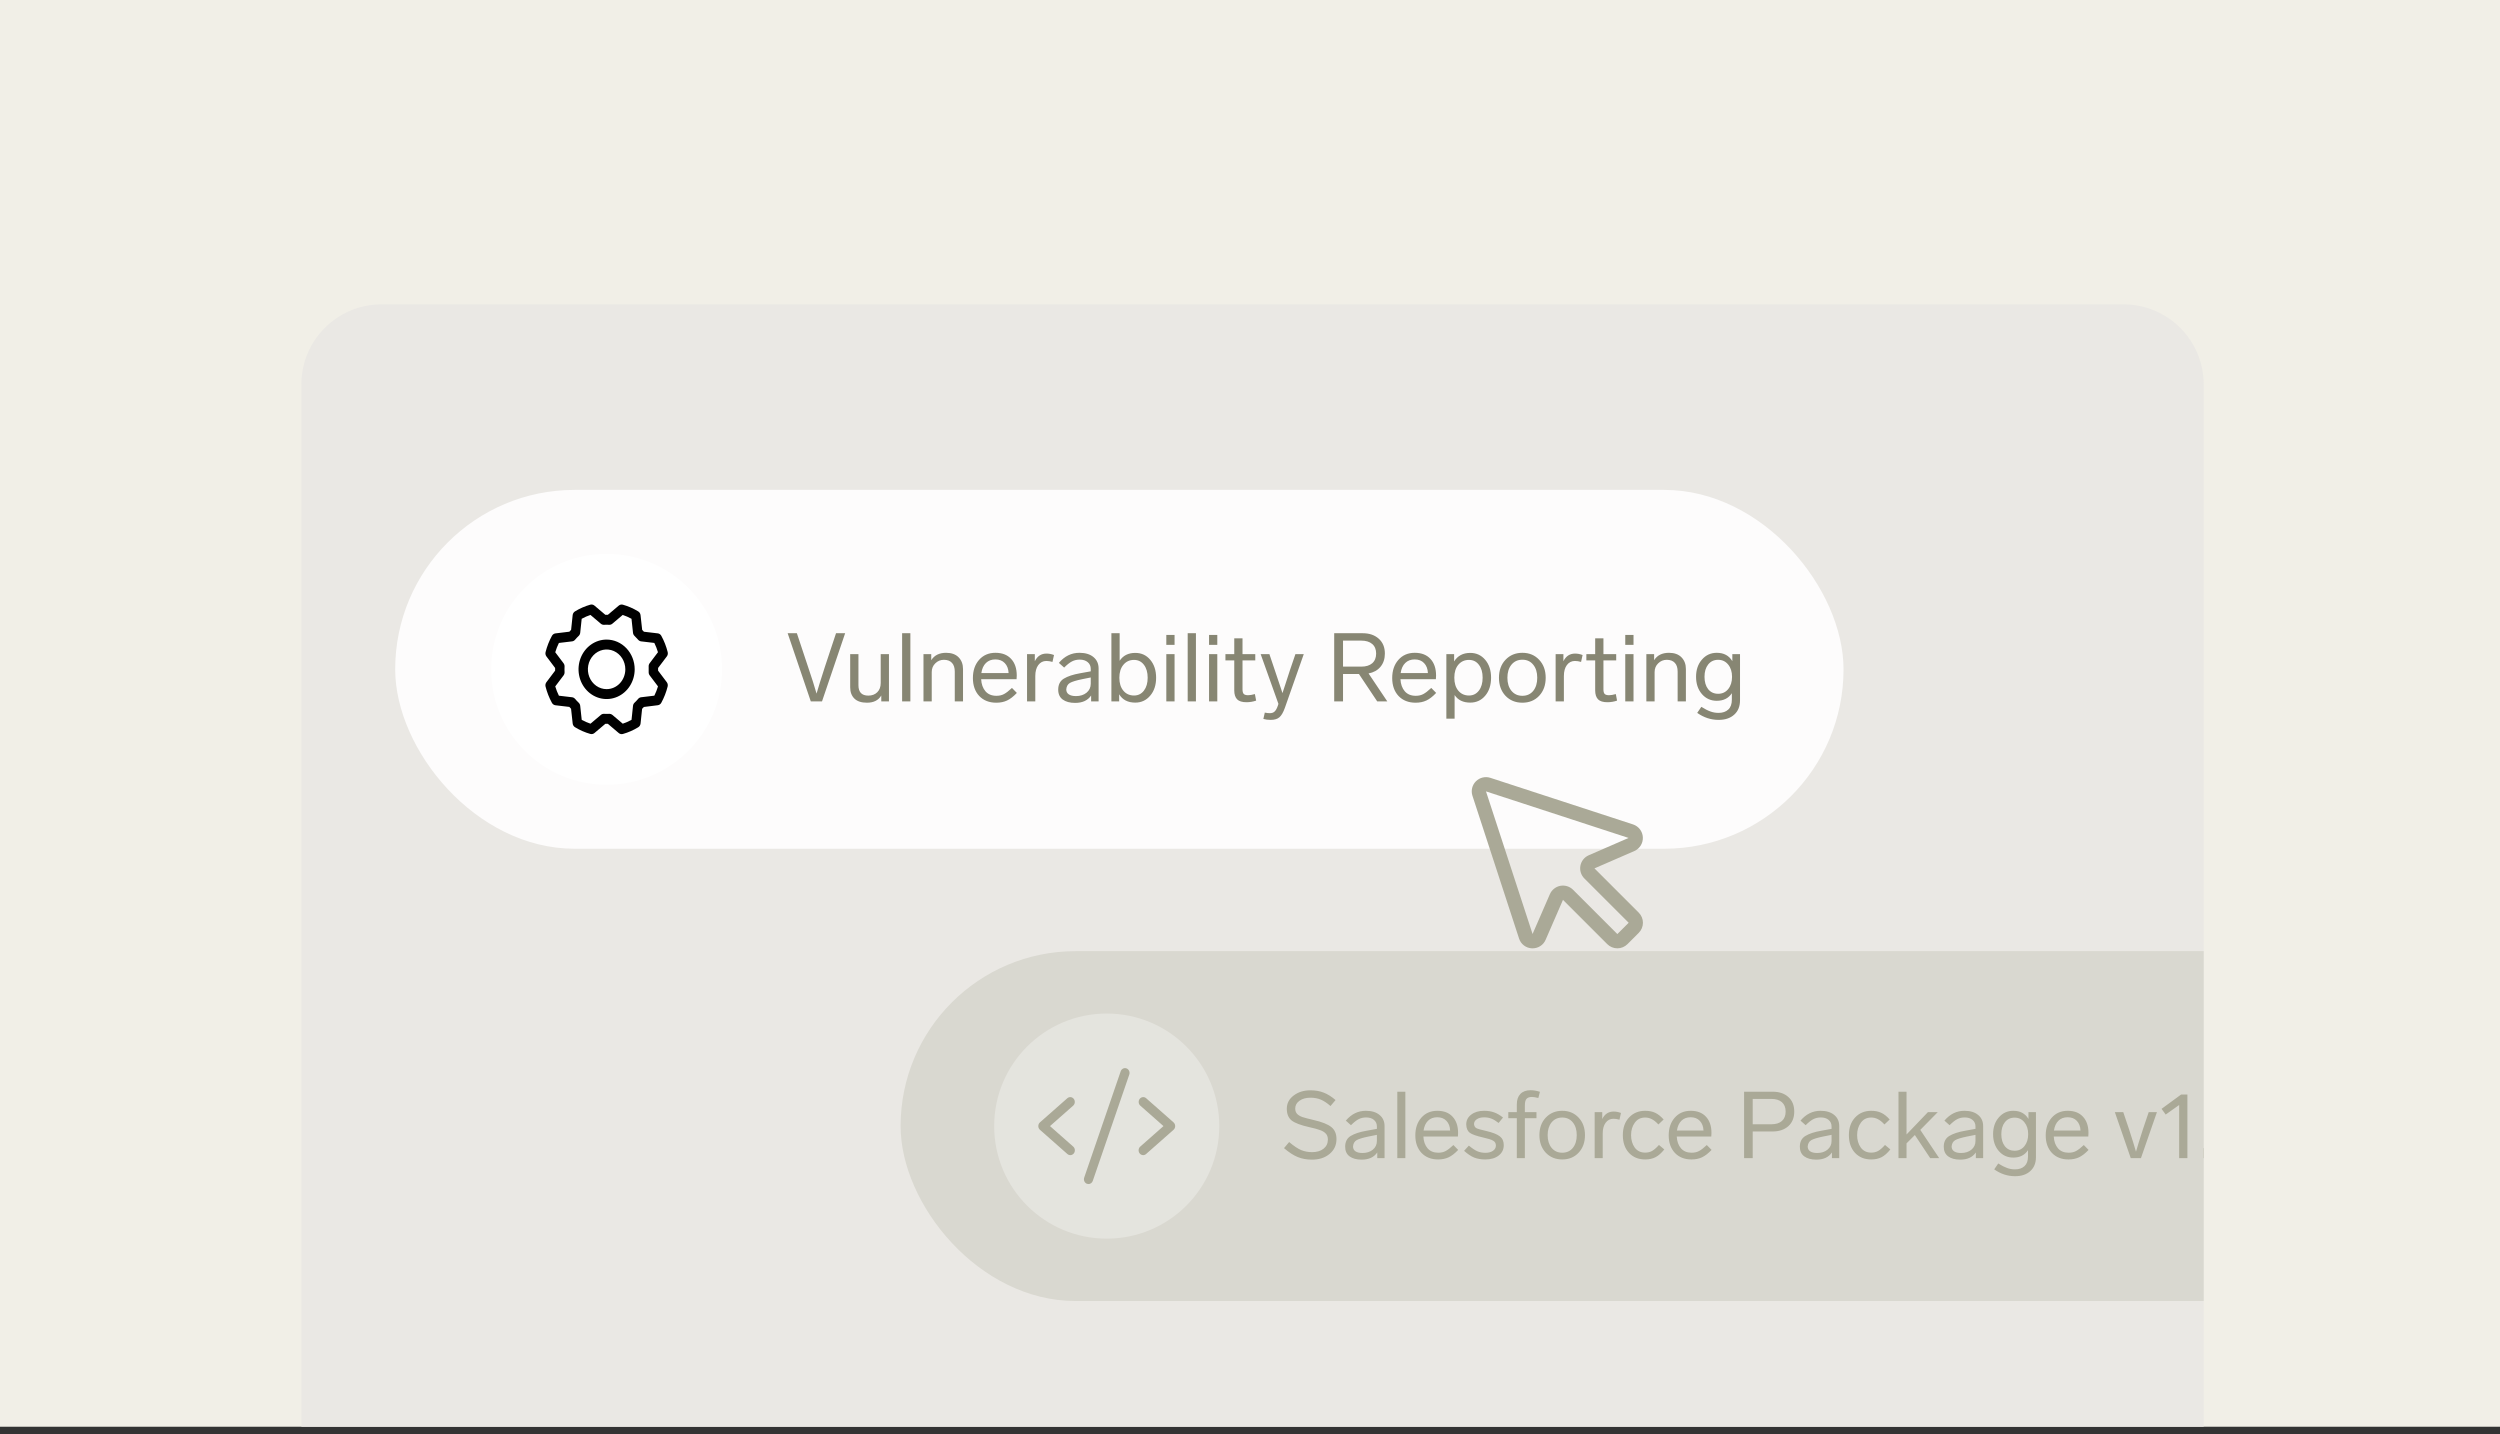 <svg width="312" height="179" viewBox="0 0 312 179" fill="none" xmlns="http://www.w3.org/2000/svg"><rect x="0" y="0" width="312" height="179" fill="#333333" stroke="none"/><g clip-path="url(#clip0_834_41811)"><rect width="312" height="178.058" fill="#F1EFE7"/><g clip-path="url(#clip1_834_41811)"><path d="M37.611 47.985C37.611 42.462 42.089 37.985 47.611 37.985H265.021C270.544 37.985 275.021 42.462 275.021 47.985V302.194C275.021 307.717 270.544 312.194 265.021 312.194H47.611C42.089 312.194 37.611 307.717 37.611 302.194V47.985Z" fill="#EAE8E4"/><rect x="49.32" y="61.139" width="180.753" height="44.784" rx="22.392" fill="#FDFCFC"/><circle cx="75.704" cy="83.531" r="14.407" fill="white"/><path d="M75.705 79.82C75.012 79.82 74.334 80.037 73.758 80.445C73.182 80.853 72.732 81.432 72.467 82.11C72.202 82.788 72.133 83.534 72.268 84.254C72.403 84.974 72.737 85.635 73.227 86.154C73.717 86.673 74.341 87.026 75.021 87.169C75.701 87.312 76.405 87.239 77.046 86.958C77.686 86.677 78.233 86.202 78.618 85.592C79.003 84.981 79.209 84.264 79.209 83.53C79.208 82.546 78.838 81.603 78.181 80.908C77.525 80.212 76.634 79.821 75.705 79.82ZM75.705 86.004C75.243 86.004 74.791 85.859 74.407 85.587C74.023 85.315 73.723 84.929 73.546 84.477C73.37 84.025 73.323 83.528 73.413 83.048C73.504 82.568 73.726 82.127 74.053 81.781C74.379 81.435 74.796 81.2 75.249 81.104C75.702 81.009 76.172 81.058 76.599 81.245C77.025 81.432 77.39 81.749 77.647 82.156C77.904 82.563 78.041 83.041 78.041 83.53C78.041 84.186 77.795 84.815 77.356 85.279C76.918 85.743 76.324 86.004 75.705 86.004ZM82.129 83.697C82.132 83.586 82.132 83.475 82.129 83.363L83.218 81.922C83.275 81.847 83.315 81.758 83.334 81.663C83.352 81.568 83.35 81.47 83.326 81.377C83.148 80.666 82.881 79.984 82.532 79.348C82.486 79.264 82.423 79.194 82.347 79.141C82.271 79.088 82.184 79.055 82.094 79.044L80.362 78.84C80.29 78.759 80.217 78.682 80.143 78.608L79.939 76.77C79.928 76.674 79.897 76.582 79.847 76.502C79.797 76.421 79.73 76.354 79.651 76.306C79.05 75.938 78.406 75.655 77.735 75.466C77.647 75.441 77.554 75.438 77.464 75.458C77.375 75.478 77.291 75.52 77.219 75.581L75.862 76.728C75.757 76.728 75.652 76.728 75.547 76.728L74.186 75.577C74.115 75.516 74.031 75.475 73.941 75.455C73.852 75.435 73.759 75.438 73.671 75.463C73 75.652 72.355 75.935 71.754 76.304C71.676 76.352 71.609 76.419 71.559 76.5C71.509 76.58 71.478 76.672 71.468 76.767L71.275 78.604C71.199 78.681 71.126 78.758 71.056 78.836L69.32 79.047C69.229 79.058 69.143 79.091 69.067 79.144C68.991 79.197 68.927 79.268 68.882 79.352C68.534 79.988 68.267 80.67 68.088 81.381C68.065 81.474 68.062 81.572 68.081 81.667C68.1 81.762 68.14 81.851 68.197 81.926L69.28 83.363C69.28 83.475 69.28 83.586 69.28 83.697L68.193 85.138C68.136 85.214 68.097 85.302 68.078 85.397C68.059 85.492 68.062 85.59 68.085 85.684C68.264 86.394 68.531 87.077 68.879 87.713C68.925 87.796 68.989 87.867 69.065 87.92C69.141 87.972 69.227 88.006 69.317 88.017L71.049 88.221C71.122 88.301 71.195 88.378 71.268 88.453L71.47 90.291C71.481 90.386 71.512 90.478 71.562 90.559C71.612 90.639 71.679 90.706 71.758 90.754C72.359 91.123 73.003 91.406 73.674 91.595C73.763 91.62 73.856 91.622 73.945 91.602C74.035 91.582 74.118 91.54 74.19 91.48L75.547 90.332C75.652 90.336 75.757 90.336 75.862 90.332L77.223 91.486C77.295 91.546 77.378 91.588 77.468 91.608C77.558 91.628 77.65 91.625 77.739 91.6C78.41 91.411 79.054 91.128 79.655 90.759C79.734 90.711 79.8 90.644 79.85 90.563C79.9 90.483 79.931 90.391 79.942 90.295L80.135 88.462C80.21 88.386 80.283 88.308 80.353 88.23L82.09 88.013C82.18 88.002 82.267 87.969 82.343 87.916C82.419 87.863 82.482 87.792 82.528 87.709C82.876 87.073 83.142 86.39 83.321 85.68C83.345 85.586 83.347 85.488 83.328 85.393C83.309 85.299 83.27 85.21 83.212 85.134L82.129 83.697ZM80.954 83.195C80.966 83.418 80.966 83.642 80.954 83.866C80.945 84.019 80.99 84.17 81.081 84.289L82.117 85.66C81.998 86.06 81.846 86.448 81.662 86.819L80.012 87.017C79.868 87.034 79.736 87.107 79.639 87.221C79.499 87.389 79.349 87.547 79.191 87.696C79.083 87.797 79.014 87.938 78.999 88.09L78.815 89.835C78.465 90.03 78.098 90.191 77.72 90.317L76.425 89.22C76.322 89.132 76.193 89.085 76.06 89.085H76.025C75.814 89.098 75.603 89.098 75.391 89.085C75.247 89.076 75.104 89.124 74.991 89.219L73.693 90.317C73.316 90.191 72.949 90.03 72.598 89.835L72.411 88.091C72.395 87.939 72.327 87.798 72.219 87.697C72.061 87.548 71.911 87.389 71.77 87.222C71.674 87.108 71.542 87.035 71.398 87.018L69.75 86.823C69.566 86.452 69.414 86.064 69.295 85.664L70.331 84.292C70.421 84.173 70.466 84.022 70.458 83.869C70.445 83.645 70.445 83.421 70.458 83.198C70.466 83.045 70.421 82.894 70.331 82.774L69.295 81.401C69.414 81.001 69.566 80.613 69.75 80.241L71.397 80.043C71.541 80.026 71.674 79.954 71.77 79.839C71.91 79.672 72.06 79.513 72.218 79.365C72.326 79.263 72.395 79.122 72.411 78.97L72.595 77.225C72.945 77.03 73.312 76.869 73.69 76.743L74.985 77.84C75.098 77.936 75.24 77.984 75.385 77.975C75.596 77.962 75.808 77.962 76.019 77.975C76.163 77.984 76.306 77.936 76.419 77.84L77.716 76.743C78.094 76.869 78.46 77.031 78.811 77.225L78.998 78.97C79.014 79.122 79.082 79.262 79.191 79.364C79.349 79.513 79.498 79.671 79.639 79.838C79.735 79.953 79.868 80.026 80.011 80.043L81.66 80.237C81.843 80.608 81.996 80.996 82.114 81.396L81.079 82.767C80.987 82.888 80.942 83.04 80.951 83.195H80.954Z" fill="black"/><path d="M104.336 79.027H105.474L102.588 87.531H101.186L98.3 79.027H99.45L100.851 83.243C101.29 84.528 101.641 85.634 101.905 86.56C102.136 85.762 102.48 84.66 102.935 83.255L104.336 79.027ZM109.912 81.638H110.942V87.531H109.984V86.8C109.625 87.399 109.03 87.698 108.199 87.698C107.505 87.698 106.982 87.526 106.63 87.183C106.279 86.84 106.103 86.369 106.103 85.77V81.638H107.133V85.518C107.133 86.381 107.545 86.812 108.367 86.812C108.83 86.812 109.201 86.672 109.481 86.393C109.768 86.113 109.912 85.726 109.912 85.231V81.638ZM113.614 79.027V87.531H112.584V79.027H113.614ZM120.185 83.494V87.531H119.155V83.818C119.155 83.338 119.039 82.975 118.807 82.728C118.576 82.472 118.241 82.344 117.801 82.344C117.378 82.344 117.019 82.492 116.723 82.788C116.428 83.075 116.28 83.438 116.28 83.877V87.531H115.25V81.638H116.22V82.392C116.604 81.778 117.222 81.47 118.077 81.47C118.748 81.47 119.267 81.658 119.634 82.033C120.001 82.408 120.185 82.895 120.185 83.494ZM126.292 85.854L126.903 86.477C126.48 86.924 126.073 87.239 125.681 87.423C125.29 87.606 124.843 87.698 124.34 87.698C123.454 87.698 122.743 87.419 122.208 86.86C121.681 86.293 121.418 85.546 121.418 84.62C121.418 83.694 121.673 82.939 122.184 82.356C122.703 81.766 123.386 81.47 124.232 81.47C125.071 81.47 125.721 81.722 126.184 82.225C126.656 82.728 126.891 83.422 126.891 84.309C126.891 84.421 126.883 84.572 126.867 84.764H122.448C122.48 85.387 122.659 85.89 122.987 86.273C123.314 86.648 123.769 86.836 124.352 86.836C124.719 86.836 125.035 86.764 125.298 86.62C125.562 86.484 125.893 86.229 126.292 85.854ZM122.472 83.997H125.873C125.849 83.47 125.689 83.055 125.394 82.752C125.107 82.448 124.715 82.296 124.22 82.296C123.741 82.296 123.35 82.444 123.046 82.74C122.743 83.035 122.551 83.454 122.472 83.997ZM131.54 81.746L131.349 82.608C131.077 82.528 130.822 82.488 130.582 82.488C130.167 82.488 129.832 82.66 129.576 83.003C129.329 83.338 129.205 83.794 129.205 84.369V87.531H128.175V81.638H129.145V82.524C129.456 81.885 129.943 81.566 130.606 81.566C130.91 81.566 131.221 81.626 131.54 81.746ZM137.106 83.434V87.531H136.172V86.8C135.756 87.415 135.09 87.722 134.172 87.722C133.525 87.722 133.01 87.582 132.626 87.303C132.251 87.023 132.064 86.612 132.064 86.069C132.064 85.439 132.299 84.979 132.77 84.692C133.257 84.397 133.936 84.173 134.806 84.021L136.124 83.782V83.482C136.124 83.123 135.996 82.84 135.741 82.632C135.493 82.424 135.162 82.32 134.746 82.32C134.387 82.32 134.064 82.396 133.776 82.548C133.497 82.692 133.173 82.947 132.806 83.315L132.147 82.728C132.858 81.889 133.712 81.47 134.71 81.47C135.461 81.47 136.048 81.65 136.471 82.009C136.894 82.36 137.106 82.835 137.106 83.434ZM136.124 85.327V84.548L135.046 84.764C134.311 84.915 133.804 85.071 133.525 85.231C133.253 85.391 133.102 85.658 133.07 86.033C133.07 86.305 133.173 86.513 133.381 86.656C133.597 86.8 133.896 86.872 134.279 86.872C134.814 86.872 135.253 86.732 135.597 86.453C135.948 86.165 136.124 85.79 136.124 85.327ZM143.552 82.344C144.039 82.919 144.283 83.666 144.283 84.584C144.283 85.502 144.035 86.249 143.54 86.824C143.053 87.399 142.434 87.686 141.684 87.686C140.758 87.686 140.087 87.339 139.672 86.644V87.531H138.702V79.027H139.732V82.464C140.163 81.809 140.814 81.482 141.684 81.482C142.45 81.482 143.073 81.769 143.552 82.344ZM143.229 84.584C143.229 83.913 143.073 83.374 142.762 82.967C142.45 82.56 142.039 82.356 141.528 82.356C140.977 82.356 140.534 82.56 140.199 82.967C139.863 83.367 139.696 83.905 139.696 84.584C139.696 85.263 139.863 85.802 140.199 86.201C140.534 86.6 140.977 86.8 141.528 86.8C142.039 86.8 142.45 86.596 142.762 86.189C143.073 85.782 143.229 85.247 143.229 84.584ZM146.586 81.638V87.531H145.556V81.638H146.586ZM146.586 79.242V80.476H145.556V79.242H146.586ZM149.253 79.027V87.531H148.223V79.027H149.253ZM151.919 81.638V87.531H150.889V81.638H151.919ZM151.919 79.242V80.476H150.889V79.242H151.919ZM156.611 86.62L156.767 87.435C156.383 87.57 155.98 87.638 155.557 87.638C155.022 87.638 154.635 87.519 154.395 87.279C154.156 87.031 154.036 86.66 154.036 86.165V82.416H152.934V81.638H154.036V79.662H155.066V81.638H156.659V82.416H155.066V86.045C155.066 86.309 155.118 86.496 155.222 86.608C155.333 86.712 155.513 86.764 155.761 86.764C155.984 86.764 156.268 86.716 156.611 86.62ZM161.667 81.638H162.709L160.35 88.345C160.15 88.904 159.927 89.291 159.679 89.507C159.432 89.73 159.064 89.842 158.577 89.842C158.234 89.842 157.931 89.802 157.667 89.722L157.847 88.932C158.062 88.98 158.274 89.004 158.481 89.004C158.729 89.004 158.925 88.936 159.068 88.8C159.22 88.664 159.356 88.421 159.476 88.07L159.547 87.842L157.332 81.638H158.422L159.08 83.59C159.256 84.101 159.547 84.971 159.955 86.201L160.05 86.501L160.41 85.411L161.009 83.566L161.667 81.638ZM173.132 87.531H171.874L169.598 84.117H167.61V87.531H166.508V79.027H170.077C170.892 79.027 171.555 79.254 172.066 79.709C172.577 80.165 172.832 80.783 172.832 81.566C172.832 82.229 172.648 82.78 172.281 83.219C171.922 83.65 171.427 83.925 170.796 84.045L173.132 87.531ZM167.61 79.949V83.195H169.898C170.473 83.195 170.924 83.055 171.251 82.776C171.579 82.488 171.742 82.085 171.742 81.566C171.742 81.047 171.579 80.648 171.251 80.368C170.924 80.089 170.469 79.949 169.886 79.949H167.61ZM178.622 85.854L179.233 86.477C178.81 86.924 178.402 87.239 178.011 87.423C177.62 87.606 177.173 87.698 176.67 87.698C175.783 87.698 175.073 87.419 174.538 86.86C174.011 86.293 173.747 85.546 173.747 84.62C173.747 83.694 174.003 82.939 174.514 82.356C175.033 81.766 175.716 81.47 176.562 81.47C177.4 81.47 178.051 81.722 178.514 82.225C178.985 82.728 179.221 83.422 179.221 84.309C179.221 84.421 179.213 84.572 179.197 84.764H174.777C174.809 85.387 174.989 85.89 175.316 86.273C175.644 86.648 176.099 86.836 176.682 86.836C177.049 86.836 177.364 86.764 177.628 86.62C177.891 86.484 178.223 86.229 178.622 85.854ZM174.801 83.997H178.203C178.179 83.47 178.019 83.055 177.724 82.752C177.436 82.448 177.045 82.296 176.55 82.296C176.071 82.296 175.68 82.444 175.376 82.74C175.073 83.035 174.881 83.454 174.801 83.997ZM186.086 84.572C186.086 85.498 185.842 86.249 185.355 86.824C184.868 87.399 184.245 87.686 183.487 87.686C182.601 87.686 181.95 87.371 181.535 86.74V89.686H180.505V81.638H181.475V82.548C181.914 81.837 182.585 81.482 183.487 81.482C184.245 81.482 184.868 81.769 185.355 82.344C185.842 82.919 186.086 83.662 186.086 84.572ZM184.565 86.189C184.876 85.782 185.032 85.243 185.032 84.572C185.032 83.901 184.876 83.367 184.565 82.967C184.261 82.56 183.85 82.356 183.331 82.356C182.78 82.356 182.337 82.556 182.002 82.955C181.666 83.355 181.499 83.894 181.499 84.572C181.499 85.259 181.666 85.802 182.002 86.201C182.337 86.6 182.78 86.8 183.331 86.8C183.842 86.8 184.253 86.596 184.565 86.189ZM192.088 82.344C192.631 82.919 192.902 83.666 192.902 84.584C192.902 85.502 192.631 86.253 192.088 86.836C191.545 87.411 190.846 87.698 189.992 87.698C189.138 87.698 188.435 87.411 187.884 86.836C187.341 86.253 187.07 85.502 187.07 84.584C187.07 83.666 187.341 82.919 187.884 82.344C188.435 81.761 189.138 81.47 189.992 81.47C190.846 81.47 191.545 81.761 192.088 82.344ZM188.627 82.955C188.291 83.371 188.124 83.913 188.124 84.584C188.124 85.255 188.291 85.798 188.627 86.213C188.97 86.628 189.425 86.836 189.992 86.836C190.559 86.836 191.01 86.632 191.345 86.225C191.681 85.81 191.848 85.263 191.848 84.584C191.848 83.905 191.681 83.362 191.345 82.955C191.01 82.54 190.559 82.332 189.992 82.332C189.425 82.332 188.97 82.54 188.627 82.955ZM197.508 81.746L197.317 82.608C197.045 82.528 196.79 82.488 196.55 82.488C196.135 82.488 195.799 82.66 195.544 83.003C195.296 83.338 195.173 83.794 195.173 84.369V87.531H194.143V81.638H195.113V82.524C195.424 81.885 195.911 81.566 196.574 81.566C196.877 81.566 197.189 81.626 197.508 81.746ZM201.654 86.62L201.81 87.435C201.426 87.57 201.023 87.638 200.6 87.638C200.065 87.638 199.678 87.519 199.438 87.279C199.199 87.031 199.079 86.66 199.079 86.165V82.416H197.977V81.638H199.079V79.662H200.109V81.638H201.702V82.416H200.109V86.045C200.109 86.309 200.161 86.496 200.265 86.608C200.376 86.712 200.556 86.764 200.804 86.764C201.027 86.764 201.311 86.716 201.654 86.62ZM203.863 81.638V87.531H202.833V81.638H203.863ZM203.863 79.242V80.476H202.833V79.242H203.863ZM210.399 83.494V87.531H209.369V83.818C209.369 83.338 209.254 82.975 209.022 82.728C208.79 82.472 208.455 82.344 208.016 82.344C207.593 82.344 207.233 82.492 206.938 82.788C206.643 83.075 206.495 83.438 206.495 83.877V87.531H205.465V81.638H206.435V82.392C206.818 81.778 207.437 81.47 208.291 81.47C208.962 81.47 209.481 81.658 209.848 82.033C210.216 82.408 210.399 82.895 210.399 83.494ZM216.195 81.638H217.154V87.399C217.154 88.157 216.914 88.752 216.435 89.183C215.956 89.623 215.305 89.842 214.483 89.842C213.524 89.842 212.634 89.551 211.812 88.968L212.327 88.213C212.758 88.485 213.133 88.676 213.453 88.788C213.772 88.908 214.111 88.968 214.471 88.968C214.99 88.968 215.397 88.828 215.692 88.549C215.988 88.277 216.135 87.866 216.135 87.315V86.513C215.72 87.143 215.093 87.459 214.255 87.459C213.504 87.459 212.886 87.179 212.399 86.62C211.912 86.053 211.668 85.335 211.668 84.464C211.668 83.594 211.912 82.879 212.399 82.32C212.886 81.754 213.504 81.47 214.255 81.47C215.133 81.47 215.78 81.817 216.195 82.512V81.638ZM215.68 85.997C216 85.598 216.159 85.087 216.159 84.464C216.159 83.842 216 83.335 215.68 82.943C215.361 82.544 214.942 82.344 214.423 82.344C213.904 82.344 213.489 82.54 213.177 82.931C212.874 83.315 212.722 83.826 212.722 84.464C212.722 85.103 212.874 85.618 213.177 86.009C213.489 86.393 213.904 86.584 214.423 86.584C214.942 86.584 215.361 86.389 215.68 85.997Z" fill="#878673"/><rect x="112.396" y="118.705" width="235.231" height="43.662" rx="21.831" fill="#D9D8D0"/><circle cx="138.12" cy="140.536" r="14.046" fill="white" fill-opacity="0.3"/><path d="M133.93 137.986L131.039 140.537L133.93 143.088C133.989 143.138 134.038 143.2 134.074 143.27C134.11 143.341 134.133 143.418 134.14 143.498C134.148 143.577 134.14 143.658 134.118 143.735C134.096 143.811 134.06 143.883 134.011 143.944C133.963 144.006 133.903 144.056 133.836 144.093C133.769 144.13 133.695 144.153 133.62 144.159C133.544 144.166 133.468 144.156 133.397 144.131C133.325 144.106 133.258 144.066 133.201 144.014L129.784 140.999C129.72 140.943 129.669 140.872 129.633 140.792C129.598 140.712 129.58 140.625 129.58 140.536C129.58 140.448 129.598 140.361 129.633 140.28C129.669 140.2 129.72 140.13 129.784 140.073L133.201 137.059C133.317 136.956 133.467 136.907 133.617 136.921C133.768 136.936 133.906 137.013 134.003 137.136C134.1 137.259 134.146 137.418 134.132 137.577C134.119 137.736 134.046 137.883 133.93 137.986ZM146.457 140.073L143.04 137.059C142.983 137.008 142.916 136.97 142.845 136.946C142.773 136.923 142.698 136.914 142.624 136.921C142.549 136.929 142.477 136.951 142.411 136.988C142.345 137.025 142.286 137.075 142.238 137.136C142.141 137.259 142.095 137.418 142.108 137.577C142.122 137.736 142.195 137.883 142.311 137.986L145.202 140.537L142.311 143.088C142.252 143.138 142.203 143.2 142.167 143.27C142.131 143.341 142.108 143.418 142.101 143.498C142.093 143.577 142.1 143.658 142.123 143.735C142.145 143.811 142.181 143.883 142.23 143.944C142.278 144.006 142.338 144.056 142.405 144.093C142.472 144.13 142.546 144.153 142.621 144.159C142.697 144.166 142.772 144.156 142.844 144.131C142.916 144.106 142.983 144.066 143.04 144.014L146.457 140.999C146.521 140.943 146.572 140.872 146.608 140.792C146.643 140.712 146.661 140.625 146.661 140.536C146.661 140.448 146.643 140.361 146.608 140.28C146.572 140.2 146.521 140.13 146.457 140.073ZM140.592 133.338C140.522 133.311 140.447 133.299 140.373 133.302C140.298 133.306 140.225 133.325 140.157 133.358C140.089 133.392 140.028 133.439 139.978 133.498C139.927 133.556 139.888 133.625 139.863 133.699L135.308 146.963C135.282 147.037 135.27 147.116 135.274 147.195C135.277 147.275 135.295 147.352 135.327 147.424C135.358 147.496 135.403 147.56 135.458 147.614C135.514 147.667 135.578 147.709 135.649 147.736C135.711 147.759 135.777 147.771 135.843 147.771C135.96 147.771 136.074 147.733 136.17 147.662C136.265 147.591 136.338 147.491 136.378 147.374L140.933 134.11C140.959 134.036 140.97 133.957 140.967 133.878C140.964 133.799 140.946 133.721 140.914 133.649C140.882 133.578 140.838 133.513 140.782 133.46C140.727 133.406 140.663 133.365 140.592 133.338Z" fill="#AAA997"/><path d="M166.677 137.285L166.046 138.032C165.61 137.651 165.202 137.382 164.82 137.226C164.446 137.071 164.022 136.993 163.547 136.993C162.987 136.993 162.527 137.121 162.169 137.378C161.819 137.627 161.644 137.95 161.644 138.347C161.644 138.627 161.726 138.853 161.889 139.025C162.045 139.18 162.263 139.309 162.543 139.41C162.831 139.503 163.29 139.624 163.921 139.772C164.98 140.013 165.723 140.309 166.151 140.659C166.579 141.002 166.793 141.5 166.793 142.154C166.793 142.917 166.505 143.536 165.929 144.011C165.361 144.486 164.629 144.723 163.734 144.723C163.072 144.723 162.477 144.614 161.947 144.396C161.418 144.178 160.85 143.808 160.243 143.287L160.885 142.528C161.476 143.026 161.979 143.361 162.391 143.532C162.812 143.703 163.263 143.789 163.746 143.789C164.33 143.789 164.804 143.649 165.17 143.368C165.536 143.08 165.719 142.695 165.719 142.212C165.719 141.893 165.63 141.644 165.451 141.465C165.287 141.286 165.05 141.142 164.738 141.033C164.396 140.908 163.952 140.788 163.407 140.671C162.333 140.43 161.593 140.149 161.188 139.83C160.791 139.503 160.593 139.017 160.593 138.371C160.593 137.701 160.877 137.152 161.445 136.724C162.014 136.288 162.714 136.07 163.547 136.07C164.17 136.07 164.723 136.168 165.205 136.362C165.688 136.549 166.178 136.856 166.677 137.285ZM172.793 140.543V144.536H171.882V143.824C171.477 144.423 170.827 144.723 169.932 144.723C169.302 144.723 168.799 144.587 168.426 144.314C168.06 144.042 167.877 143.641 167.877 143.112C167.877 142.497 168.107 142.049 168.566 141.769C169.041 141.481 169.703 141.263 170.551 141.115L171.836 140.881V140.589C171.836 140.239 171.711 139.963 171.462 139.76C171.221 139.558 170.897 139.457 170.493 139.457C170.142 139.457 169.827 139.531 169.547 139.678C169.274 139.819 168.959 140.068 168.601 140.426L167.959 139.854C168.652 139.036 169.485 138.627 170.458 138.627C171.189 138.627 171.762 138.803 172.174 139.153C172.587 139.495 172.793 139.959 172.793 140.543ZM171.836 142.388V141.629L170.785 141.839C170.068 141.987 169.574 142.138 169.302 142.294C169.037 142.45 168.889 142.711 168.858 143.076C168.858 143.341 168.959 143.544 169.161 143.684C169.372 143.824 169.664 143.894 170.037 143.894C170.559 143.894 170.987 143.758 171.322 143.485C171.664 143.205 171.836 142.839 171.836 142.388ZM175.388 136.245V144.536H174.384V136.245H175.388ZM181.385 142.901L181.981 143.509C181.568 143.944 181.171 144.252 180.79 144.431C180.408 144.61 179.972 144.7 179.482 144.7C178.618 144.7 177.925 144.427 177.403 143.882C176.89 143.329 176.633 142.602 176.633 141.699C176.633 140.796 176.882 140.06 177.38 139.492C177.886 138.916 178.552 138.627 179.377 138.627C180.194 138.627 180.829 138.873 181.28 139.363C181.739 139.854 181.969 140.531 181.969 141.395C181.969 141.504 181.961 141.652 181.946 141.839H177.637C177.668 142.446 177.843 142.936 178.162 143.31C178.482 143.676 178.925 143.859 179.494 143.859C179.852 143.859 180.159 143.789 180.416 143.649C180.673 143.516 180.996 143.267 181.385 142.901ZM177.66 141.091H180.977C180.953 140.578 180.798 140.173 180.509 139.877C180.229 139.581 179.848 139.433 179.365 139.433C178.898 139.433 178.517 139.577 178.221 139.865C177.925 140.153 177.738 140.562 177.66 141.091ZM187.575 139.468L187.027 140.146C186.676 139.873 186.369 139.69 186.104 139.597C185.847 139.496 185.551 139.445 185.217 139.445C184.835 139.445 184.528 139.527 184.294 139.69C184.068 139.846 183.956 140.048 183.956 140.297C183.987 140.539 184.088 140.706 184.259 140.799C184.43 140.885 184.843 141.002 185.497 141.15C186.291 141.337 186.851 141.558 187.178 141.815C187.505 142.064 187.669 142.43 187.669 142.913C187.669 143.45 187.459 143.882 187.038 144.209C186.618 144.536 186.061 144.7 185.368 144.7C184.847 144.7 184.384 144.622 183.979 144.466C183.582 144.303 183.161 144.022 182.718 143.625L183.313 142.971C183.734 143.322 184.092 143.559 184.388 143.684C184.683 143.808 185.014 143.871 185.38 143.871C185.762 143.871 186.073 143.789 186.314 143.625C186.563 143.462 186.688 143.24 186.688 142.96C186.688 142.687 186.571 142.485 186.338 142.353C186.104 142.22 185.684 142.088 185.077 141.955C184.259 141.769 183.71 141.574 183.43 141.372C183.15 141.161 183.002 140.815 182.986 140.332C182.986 139.826 183.193 139.418 183.605 139.106C184.018 138.787 184.555 138.627 185.217 138.627C185.692 138.627 186.108 138.694 186.466 138.826C186.824 138.951 187.194 139.165 187.575 139.468ZM190.303 137.95V138.791H191.751V139.55H190.303V144.536H189.299V139.55H188.236V138.791H189.299V137.833C189.299 137.265 189.447 136.829 189.743 136.526C190.038 136.214 190.467 136.059 191.027 136.059C191.385 136.059 191.77 136.125 192.183 136.257L191.985 137.028C191.626 136.942 191.362 136.899 191.191 136.899C190.871 136.899 190.642 136.981 190.502 137.145C190.369 137.3 190.303 137.569 190.303 137.95ZM197.011 139.48C197.541 140.04 197.805 140.768 197.805 141.664C197.805 142.559 197.541 143.291 197.011 143.859C196.482 144.419 195.801 144.7 194.968 144.7C194.135 144.7 193.45 144.419 192.913 143.859C192.383 143.291 192.119 142.559 192.119 141.664C192.119 140.768 192.383 140.04 192.913 139.48C193.45 138.912 194.135 138.627 194.968 138.627C195.801 138.627 196.482 138.912 197.011 139.48ZM193.637 140.075C193.31 140.48 193.146 141.01 193.146 141.664C193.146 142.317 193.31 142.847 193.637 143.252C193.971 143.656 194.415 143.859 194.968 143.859C195.521 143.859 195.96 143.66 196.287 143.263C196.614 142.859 196.778 142.325 196.778 141.664C196.778 141.002 196.614 140.472 196.287 140.075C195.96 139.671 195.521 139.468 194.968 139.468C194.415 139.468 193.971 139.671 193.637 140.075ZM202.296 138.896L202.109 139.737C201.844 139.659 201.595 139.62 201.362 139.62C200.957 139.62 200.63 139.787 200.381 140.122C200.139 140.449 200.019 140.893 200.019 141.453V144.536H199.014V138.791H199.96V139.655C200.264 139.032 200.739 138.721 201.385 138.721C201.681 138.721 201.984 138.779 202.296 138.896ZM205.309 139.468C204.764 139.468 204.336 139.682 204.025 140.11C203.713 140.531 203.558 141.049 203.558 141.664C203.558 142.271 203.709 142.788 204.013 143.217C204.324 143.637 204.76 143.847 205.321 143.847C205.632 143.847 205.912 143.781 206.162 143.649C206.418 143.509 206.71 143.256 207.037 142.89L207.703 143.45C207.337 143.909 206.971 144.233 206.605 144.419C206.239 144.606 205.811 144.7 205.321 144.7C204.48 144.7 203.803 144.423 203.289 143.871C202.783 143.318 202.53 142.582 202.53 141.664C202.53 140.753 202.787 140.021 203.301 139.468C203.822 138.908 204.496 138.627 205.321 138.627C205.796 138.627 206.208 138.709 206.559 138.873C206.917 139.036 207.271 139.316 207.621 139.713L206.967 140.332C206.671 140.013 206.395 139.791 206.138 139.667C205.889 139.534 205.613 139.468 205.309 139.468ZM213.007 142.901L213.603 143.509C213.19 143.944 212.793 144.252 212.412 144.431C212.03 144.61 211.594 144.7 211.104 144.7C210.24 144.7 209.547 144.427 209.025 143.882C208.511 143.329 208.254 142.602 208.254 141.699C208.254 140.796 208.504 140.06 209.002 139.492C209.508 138.916 210.173 138.627 210.999 138.627C211.816 138.627 212.45 138.873 212.902 139.363C213.361 139.854 213.591 140.531 213.591 141.395C213.591 141.504 213.583 141.652 213.568 141.839H209.259C209.29 142.446 209.465 142.936 209.784 143.31C210.103 143.676 210.547 143.859 211.115 143.859C211.473 143.859 211.781 143.789 212.038 143.649C212.295 143.516 212.618 143.267 213.007 142.901ZM209.282 141.091H212.598C212.575 140.578 212.419 140.173 212.131 139.877C211.851 139.581 211.47 139.433 210.987 139.433C210.52 139.433 210.138 139.577 209.843 139.865C209.547 140.153 209.36 140.562 209.282 141.091ZM223.922 138.721C223.922 139.499 223.673 140.11 223.175 140.554C222.677 140.99 222.027 141.208 221.225 141.208H218.738V144.536H217.663V136.245H221.225C222.05 136.245 222.704 136.467 223.187 136.911C223.677 137.347 223.922 137.95 223.922 138.721ZM221.073 137.145H218.738V140.309H221.073C221.633 140.309 222.069 140.173 222.381 139.9C222.692 139.62 222.848 139.227 222.848 138.721C222.848 138.215 222.692 137.826 222.381 137.553C222.069 137.281 221.633 137.145 221.073 137.145ZM229.537 140.543V144.536H228.626V143.824C228.221 144.423 227.571 144.723 226.676 144.723C226.045 144.723 225.543 144.587 225.169 144.314C224.804 144.042 224.621 143.641 224.621 143.112C224.621 142.497 224.85 142.049 225.31 141.769C225.784 141.481 226.446 141.263 227.295 141.115L228.579 140.881V140.589C228.579 140.239 228.455 139.963 228.205 139.76C227.964 139.558 227.641 139.457 227.236 139.457C226.886 139.457 226.571 139.531 226.29 139.678C226.018 139.819 225.703 140.068 225.345 140.426L224.702 139.854C225.395 139.036 226.228 138.627 227.201 138.627C227.933 138.627 228.505 138.803 228.918 139.153C229.33 139.495 229.537 139.959 229.537 140.543ZM228.579 142.388V141.629L227.528 141.839C226.812 141.987 226.318 142.138 226.045 142.294C225.781 142.45 225.633 142.711 225.601 143.076C225.601 143.341 225.703 143.544 225.905 143.684C226.115 143.824 226.407 143.894 226.781 143.894C227.302 143.894 227.731 143.758 228.065 143.485C228.408 143.205 228.579 142.839 228.579 142.388ZM233.521 139.468C232.976 139.468 232.548 139.682 232.237 140.11C231.925 140.531 231.77 141.049 231.77 141.664C231.77 142.271 231.921 142.788 232.225 143.217C232.536 143.637 232.972 143.847 233.533 143.847C233.844 143.847 234.125 143.781 234.374 143.649C234.631 143.509 234.922 143.256 235.249 142.89L235.915 143.45C235.549 143.909 235.183 144.233 234.817 144.419C234.452 144.606 234.023 144.7 233.533 144.7C232.692 144.7 232.015 144.423 231.501 143.871C230.995 143.318 230.742 142.582 230.742 141.664C230.742 140.753 230.999 140.021 231.513 139.468C232.034 138.908 232.708 138.627 233.533 138.627C234.008 138.627 234.42 138.709 234.771 138.873C235.129 139.036 235.483 139.316 235.833 139.713L235.179 140.332C234.884 140.013 234.607 139.791 234.35 139.667C234.101 139.534 233.825 139.468 233.521 139.468ZM240.89 144.536L238.974 141.652L237.935 142.691V144.536H236.931V136.245H237.935V141.582L240.609 138.791H241.835L239.652 141.01L242.011 144.536H240.89ZM247.497 140.543V144.536H246.586V143.824C246.182 144.423 245.531 144.723 244.636 144.723C244.006 144.723 243.504 144.587 243.13 144.314C242.764 144.042 242.581 143.641 242.581 143.112C242.581 142.497 242.811 142.049 243.27 141.769C243.745 141.481 244.407 141.263 245.255 141.115L246.54 140.881V140.589C246.54 140.239 246.415 139.963 246.166 139.76C245.925 139.558 245.602 139.457 245.197 139.457C244.846 139.457 244.531 139.531 244.251 139.678C243.978 139.819 243.663 140.068 243.305 140.426L242.663 139.854C243.356 139.036 244.189 138.627 245.162 138.627C245.893 138.627 246.466 138.803 246.878 139.153C247.291 139.495 247.497 139.959 247.497 140.543ZM246.54 142.388V141.629L245.489 141.839C244.772 141.987 244.278 142.138 244.006 142.294C243.741 142.45 243.593 142.711 243.562 143.076C243.562 143.341 243.663 143.544 243.866 143.684C244.076 143.824 244.368 143.894 244.741 143.894C245.263 143.894 245.691 143.758 246.026 143.485C246.368 143.205 246.54 142.839 246.54 142.388ZM253.152 138.791H254.086V144.408C254.086 145.147 253.852 145.727 253.385 146.148C252.918 146.576 252.284 146.79 251.482 146.79C250.548 146.79 249.68 146.506 248.878 145.937L249.38 145.202C249.8 145.466 250.166 145.653 250.477 145.762C250.789 145.879 251.12 145.937 251.47 145.937C251.976 145.937 252.373 145.801 252.661 145.529C252.949 145.264 253.093 144.863 253.093 144.326V143.544C252.688 144.159 252.077 144.466 251.26 144.466C250.528 144.466 249.925 144.194 249.45 143.649C248.975 143.096 248.738 142.395 248.738 141.547C248.738 140.698 248.975 140.002 249.45 139.457C249.925 138.904 250.528 138.627 251.26 138.627C252.116 138.627 252.747 138.966 253.152 139.643V138.791ZM252.649 143.041C252.961 142.652 253.116 142.154 253.116 141.547C253.116 140.94 252.961 140.445 252.649 140.064C252.338 139.675 251.929 139.48 251.423 139.48C250.917 139.48 250.512 139.671 250.209 140.052C249.913 140.426 249.765 140.924 249.765 141.547C249.765 142.17 249.913 142.672 250.209 143.053C250.512 143.427 250.917 143.614 251.423 143.614C251.929 143.614 252.338 143.423 252.649 143.041ZM260.058 142.901L260.653 143.509C260.241 143.944 259.844 144.252 259.462 144.431C259.081 144.61 258.645 144.7 258.154 144.7C257.29 144.7 256.597 144.427 256.076 143.882C255.562 143.329 255.305 142.602 255.305 141.699C255.305 140.796 255.554 140.06 256.052 139.492C256.558 138.916 257.224 138.627 258.049 138.627C258.867 138.627 259.501 138.873 259.953 139.363C260.412 139.854 260.642 140.531 260.642 141.395C260.642 141.504 260.634 141.652 260.618 141.839H256.309C256.34 142.446 256.516 142.936 256.835 143.31C257.154 143.676 257.598 143.859 258.166 143.859C258.524 143.859 258.832 143.789 259.089 143.649C259.345 143.516 259.668 143.267 260.058 142.901ZM256.333 141.091H259.649C259.626 140.578 259.47 140.173 259.182 139.877C258.902 139.581 258.52 139.433 258.038 139.433C257.57 139.433 257.189 139.577 256.893 139.865C256.597 140.153 256.411 140.562 256.333 141.091ZM268.159 138.791H269.186L267.189 144.536H265.917L263.932 138.791H264.982L265.695 140.905C266.107 142.181 266.399 143.123 266.571 143.73C266.742 143.123 267.034 142.181 267.446 140.905L268.159 138.791ZM272.204 136.596H272.987V144.536H271.959V137.904L270.278 139.095L269.764 138.382L272.204 136.596ZM276.184 143.275V144.536H274.993V143.275H276.184ZM282.954 142.131C282.954 142.816 282.701 143.419 282.195 143.941C281.689 144.462 281.008 144.723 280.152 144.723C279.163 144.723 278.182 144.396 277.209 143.742L277.735 142.983C278.233 143.294 278.657 143.516 279.008 143.649C279.358 143.773 279.728 143.836 280.117 143.836C280.654 143.836 281.086 143.68 281.413 143.368C281.748 143.049 281.915 142.641 281.915 142.142C281.915 141.652 281.748 141.27 281.413 140.998C281.078 140.718 280.611 140.578 280.012 140.578C279.615 140.578 279.299 140.628 279.066 140.729L278.587 140.075L281.436 137.471H277.606V136.596H282.721V137.448L280.152 139.784H280.304C281.074 139.784 281.709 139.994 282.207 140.414C282.705 140.834 282.954 141.407 282.954 142.131ZM289.63 139.515C289.63 140.325 289.427 141.084 289.022 141.792C288.618 142.5 288.006 143.236 287.189 143.999L286.617 144.536H285.251V144.524L286.512 143.368C287.384 142.574 287.995 141.811 288.345 141.08C287.894 141.555 287.271 141.792 286.477 141.792C285.698 141.792 285.06 141.535 284.562 141.021C284.071 140.5 283.826 139.869 283.826 139.13C283.826 138.39 284.091 137.756 284.62 137.226C285.149 136.689 285.842 136.421 286.699 136.421C287.602 136.421 288.314 136.709 288.835 137.285C289.365 137.861 289.63 138.604 289.63 139.515ZM288.567 139.118C288.567 138.596 288.396 138.164 288.053 137.822C287.711 137.471 287.259 137.296 286.699 137.296C286.146 137.296 285.702 137.468 285.367 137.81C285.033 138.145 284.865 138.581 284.865 139.118C284.865 139.647 285.029 140.083 285.356 140.426C285.683 140.761 286.119 140.928 286.664 140.928C287.24 140.928 287.699 140.757 288.041 140.414C288.392 140.079 288.567 139.647 288.567 139.118ZM295.842 140.11C296.332 140.624 296.578 141.255 296.578 142.002C296.578 142.75 296.313 143.388 295.783 143.917C295.262 144.447 294.569 144.711 293.705 144.711C292.802 144.711 292.086 144.423 291.556 143.847C291.035 143.271 290.774 142.528 290.774 141.617C290.774 140.807 290.976 140.048 291.381 139.34C291.786 138.631 292.397 137.896 293.215 137.133L293.787 136.596H295.165V136.607L293.903 137.763C293.032 138.557 292.42 139.32 292.07 140.052C292.522 139.577 293.141 139.34 293.927 139.34C294.713 139.34 295.351 139.597 295.842 140.11ZM295.538 142.014C295.538 141.485 295.375 141.052 295.048 140.718C294.729 140.375 294.297 140.204 293.752 140.204C293.176 140.204 292.712 140.375 292.362 140.718C292.012 141.052 291.837 141.485 291.837 142.014C291.837 142.528 292.008 142.964 292.35 143.322C292.693 143.664 293.144 143.836 293.705 143.836C294.258 143.836 294.701 143.668 295.036 143.333C295.371 142.991 295.538 142.551 295.538 142.014ZM304.173 138.791H305.177V144.536H304.243V143.824C303.892 144.408 303.312 144.7 302.503 144.7C301.826 144.7 301.316 144.532 300.973 144.197C300.631 143.863 300.459 143.403 300.459 142.82V138.791H301.464V142.574C301.464 143.415 301.865 143.836 302.666 143.836C303.118 143.836 303.48 143.699 303.752 143.427C304.033 143.154 304.173 142.777 304.173 142.294V138.791ZM312.184 141.652C312.184 142.555 311.947 143.287 311.472 143.847C310.997 144.408 310.39 144.688 309.651 144.688C308.786 144.688 308.152 144.38 307.747 143.765V146.638H306.743V138.791H307.689V139.678C308.117 138.986 308.771 138.639 309.651 138.639C310.39 138.639 310.997 138.919 311.472 139.48C311.947 140.04 312.184 140.764 312.184 141.652ZM310.701 143.228C311.005 142.831 311.157 142.306 311.157 141.652C311.157 140.998 311.005 140.476 310.701 140.087C310.406 139.69 310.005 139.492 309.499 139.492C308.962 139.492 308.53 139.686 308.203 140.075C307.876 140.465 307.712 140.99 307.712 141.652C307.712 142.321 307.876 142.851 308.203 143.24C308.53 143.629 308.962 143.824 309.499 143.824C309.997 143.824 310.398 143.625 310.701 143.228ZM317.604 136.245H318.608V144.536H317.663V143.649C317.234 144.342 316.58 144.688 315.701 144.688C314.961 144.688 314.354 144.408 313.879 143.847C313.404 143.287 313.167 142.559 313.167 141.664C313.167 140.768 313.408 140.04 313.891 139.48C314.373 138.919 314.985 138.639 315.724 138.639C316.557 138.639 317.184 138.947 317.604 139.562V136.245ZM317.149 143.252C317.476 142.855 317.639 142.325 317.639 141.664C317.639 141.002 317.476 140.476 317.149 140.087C316.822 139.698 316.39 139.503 315.853 139.503C315.354 139.503 314.953 139.702 314.65 140.099C314.346 140.496 314.194 141.017 314.194 141.664C314.194 142.317 314.342 142.843 314.638 143.24C314.942 143.637 315.347 143.836 315.853 143.836C316.39 143.836 316.822 143.641 317.149 143.252ZM324.835 140.543V144.536H323.925V143.824C323.52 144.423 322.87 144.723 321.974 144.723C321.344 144.723 320.842 144.587 320.468 144.314C320.102 144.042 319.919 143.641 319.919 143.112C319.919 142.497 320.149 142.049 320.608 141.769C321.083 141.481 321.745 141.263 322.593 141.115L323.878 140.881V140.589C323.878 140.239 323.753 139.963 323.504 139.76C323.263 139.558 322.94 139.457 322.535 139.457C322.185 139.457 321.869 139.531 321.589 139.678C321.317 139.819 321.001 140.068 320.643 140.426L320.001 139.854C320.694 139.036 321.527 138.627 322.5 138.627C323.232 138.627 323.804 138.803 324.216 139.153C324.629 139.495 324.835 139.959 324.835 140.543ZM323.878 142.388V141.629L322.827 141.839C322.111 141.987 321.616 142.138 321.344 142.294C321.079 142.45 320.931 142.711 320.9 143.076C320.9 143.341 321.001 143.544 321.204 143.684C321.414 143.824 321.706 143.894 322.08 143.894C322.601 143.894 323.029 143.758 323.364 143.485C323.707 143.205 323.878 142.839 323.878 142.388ZM329.267 143.649L329.419 144.443C329.045 144.575 328.652 144.641 328.239 144.641C327.718 144.641 327.34 144.524 327.107 144.291C326.873 144.05 326.756 143.688 326.756 143.205V139.55H325.682V138.791H326.756V136.864H327.761V138.791H329.314V139.55H327.761V143.088C327.761 143.345 327.811 143.528 327.912 143.637C328.021 143.738 328.197 143.789 328.438 143.789C328.656 143.789 328.932 143.742 329.267 143.649ZM334.636 142.901L335.232 143.509C334.819 143.944 334.422 144.252 334.041 144.431C333.659 144.61 333.223 144.7 332.733 144.7C331.869 144.7 331.176 144.427 330.654 143.882C330.141 143.329 329.884 142.602 329.884 141.699C329.884 140.796 330.133 140.06 330.631 139.492C331.137 138.916 331.803 138.627 332.628 138.627C333.445 138.627 334.08 138.873 334.531 139.363C334.991 139.854 335.22 140.531 335.22 141.395C335.22 141.504 335.212 141.652 335.197 141.839H330.888C330.919 142.446 331.094 142.936 331.413 143.31C331.733 143.676 332.176 143.859 332.745 143.859C333.103 143.859 333.41 143.789 333.667 143.649C333.924 143.516 334.247 143.267 334.636 142.901ZM330.911 141.091H334.228C334.204 140.578 334.049 140.173 333.761 139.877C333.48 139.581 333.099 139.433 332.616 139.433C332.149 139.433 331.768 139.577 331.472 139.865C331.176 140.153 330.989 140.562 330.911 141.091Z" fill="#AAA997"/><path d="M198.989 108.373L203.972 106.207C204.3 106.062 204.576 105.82 204.765 105.515C204.953 105.209 205.045 104.854 205.028 104.495C205.011 104.137 204.886 103.792 204.67 103.505C204.453 103.219 204.155 103.005 203.815 102.891L186 97.074C185.688 96.972 185.354 96.959 185.035 97.035C184.716 97.111 184.425 97.274 184.193 97.506C183.961 97.738 183.798 98.03 183.721 98.349C183.645 98.668 183.659 99.001 183.761 99.313L189.578 117.128C189.687 117.472 189.9 117.773 190.187 117.992C190.474 118.211 190.821 118.337 191.181 118.352H191.268C191.614 118.353 191.953 118.253 192.242 118.063C192.531 117.873 192.758 117.603 192.894 117.285L195.06 112.303L200.587 117.83C200.753 117.995 200.949 118.127 201.165 118.216C201.381 118.306 201.613 118.352 201.847 118.352C202.08 118.352 202.312 118.306 202.528 118.216C202.744 118.127 202.94 117.995 203.106 117.83L204.517 116.419C204.682 116.254 204.813 116.057 204.903 115.841C204.992 115.625 205.039 115.394 205.039 115.16C205.039 114.926 204.992 114.694 204.903 114.478C204.813 114.262 204.682 114.066 204.517 113.901L198.989 108.373ZM201.846 116.571L196.318 111.044C196.113 110.838 195.861 110.686 195.583 110.6C195.306 110.515 195.012 110.498 194.726 110.552C194.441 110.606 194.173 110.73 193.947 110.911C193.72 111.092 193.541 111.326 193.425 111.593L191.265 116.563L185.452 98.766L203.244 104.575L198.275 106.736C198.008 106.852 197.774 107.031 197.593 107.258C197.412 107.484 197.289 107.752 197.235 108.037C197.181 108.323 197.197 108.617 197.283 108.894C197.368 109.172 197.521 109.424 197.726 109.629L203.258 115.159L201.846 116.571Z" fill="#AAA997"/></g></g><defs><clipPath id="clip0_834_41811"><rect width="312" height="178.058" fill="white"/></clipPath><clipPath id="clip1_834_41811"><path d="M37.611 47.985C37.611 42.462 42.089 37.985 47.611 37.985H265.021C270.544 37.985 275.021 42.462 275.021 47.985V302.194C275.021 307.717 270.544 312.194 265.021 312.194H47.611C42.089 312.194 37.611 307.717 37.611 302.194V47.985Z" fill="white"/></clipPath></defs></svg>